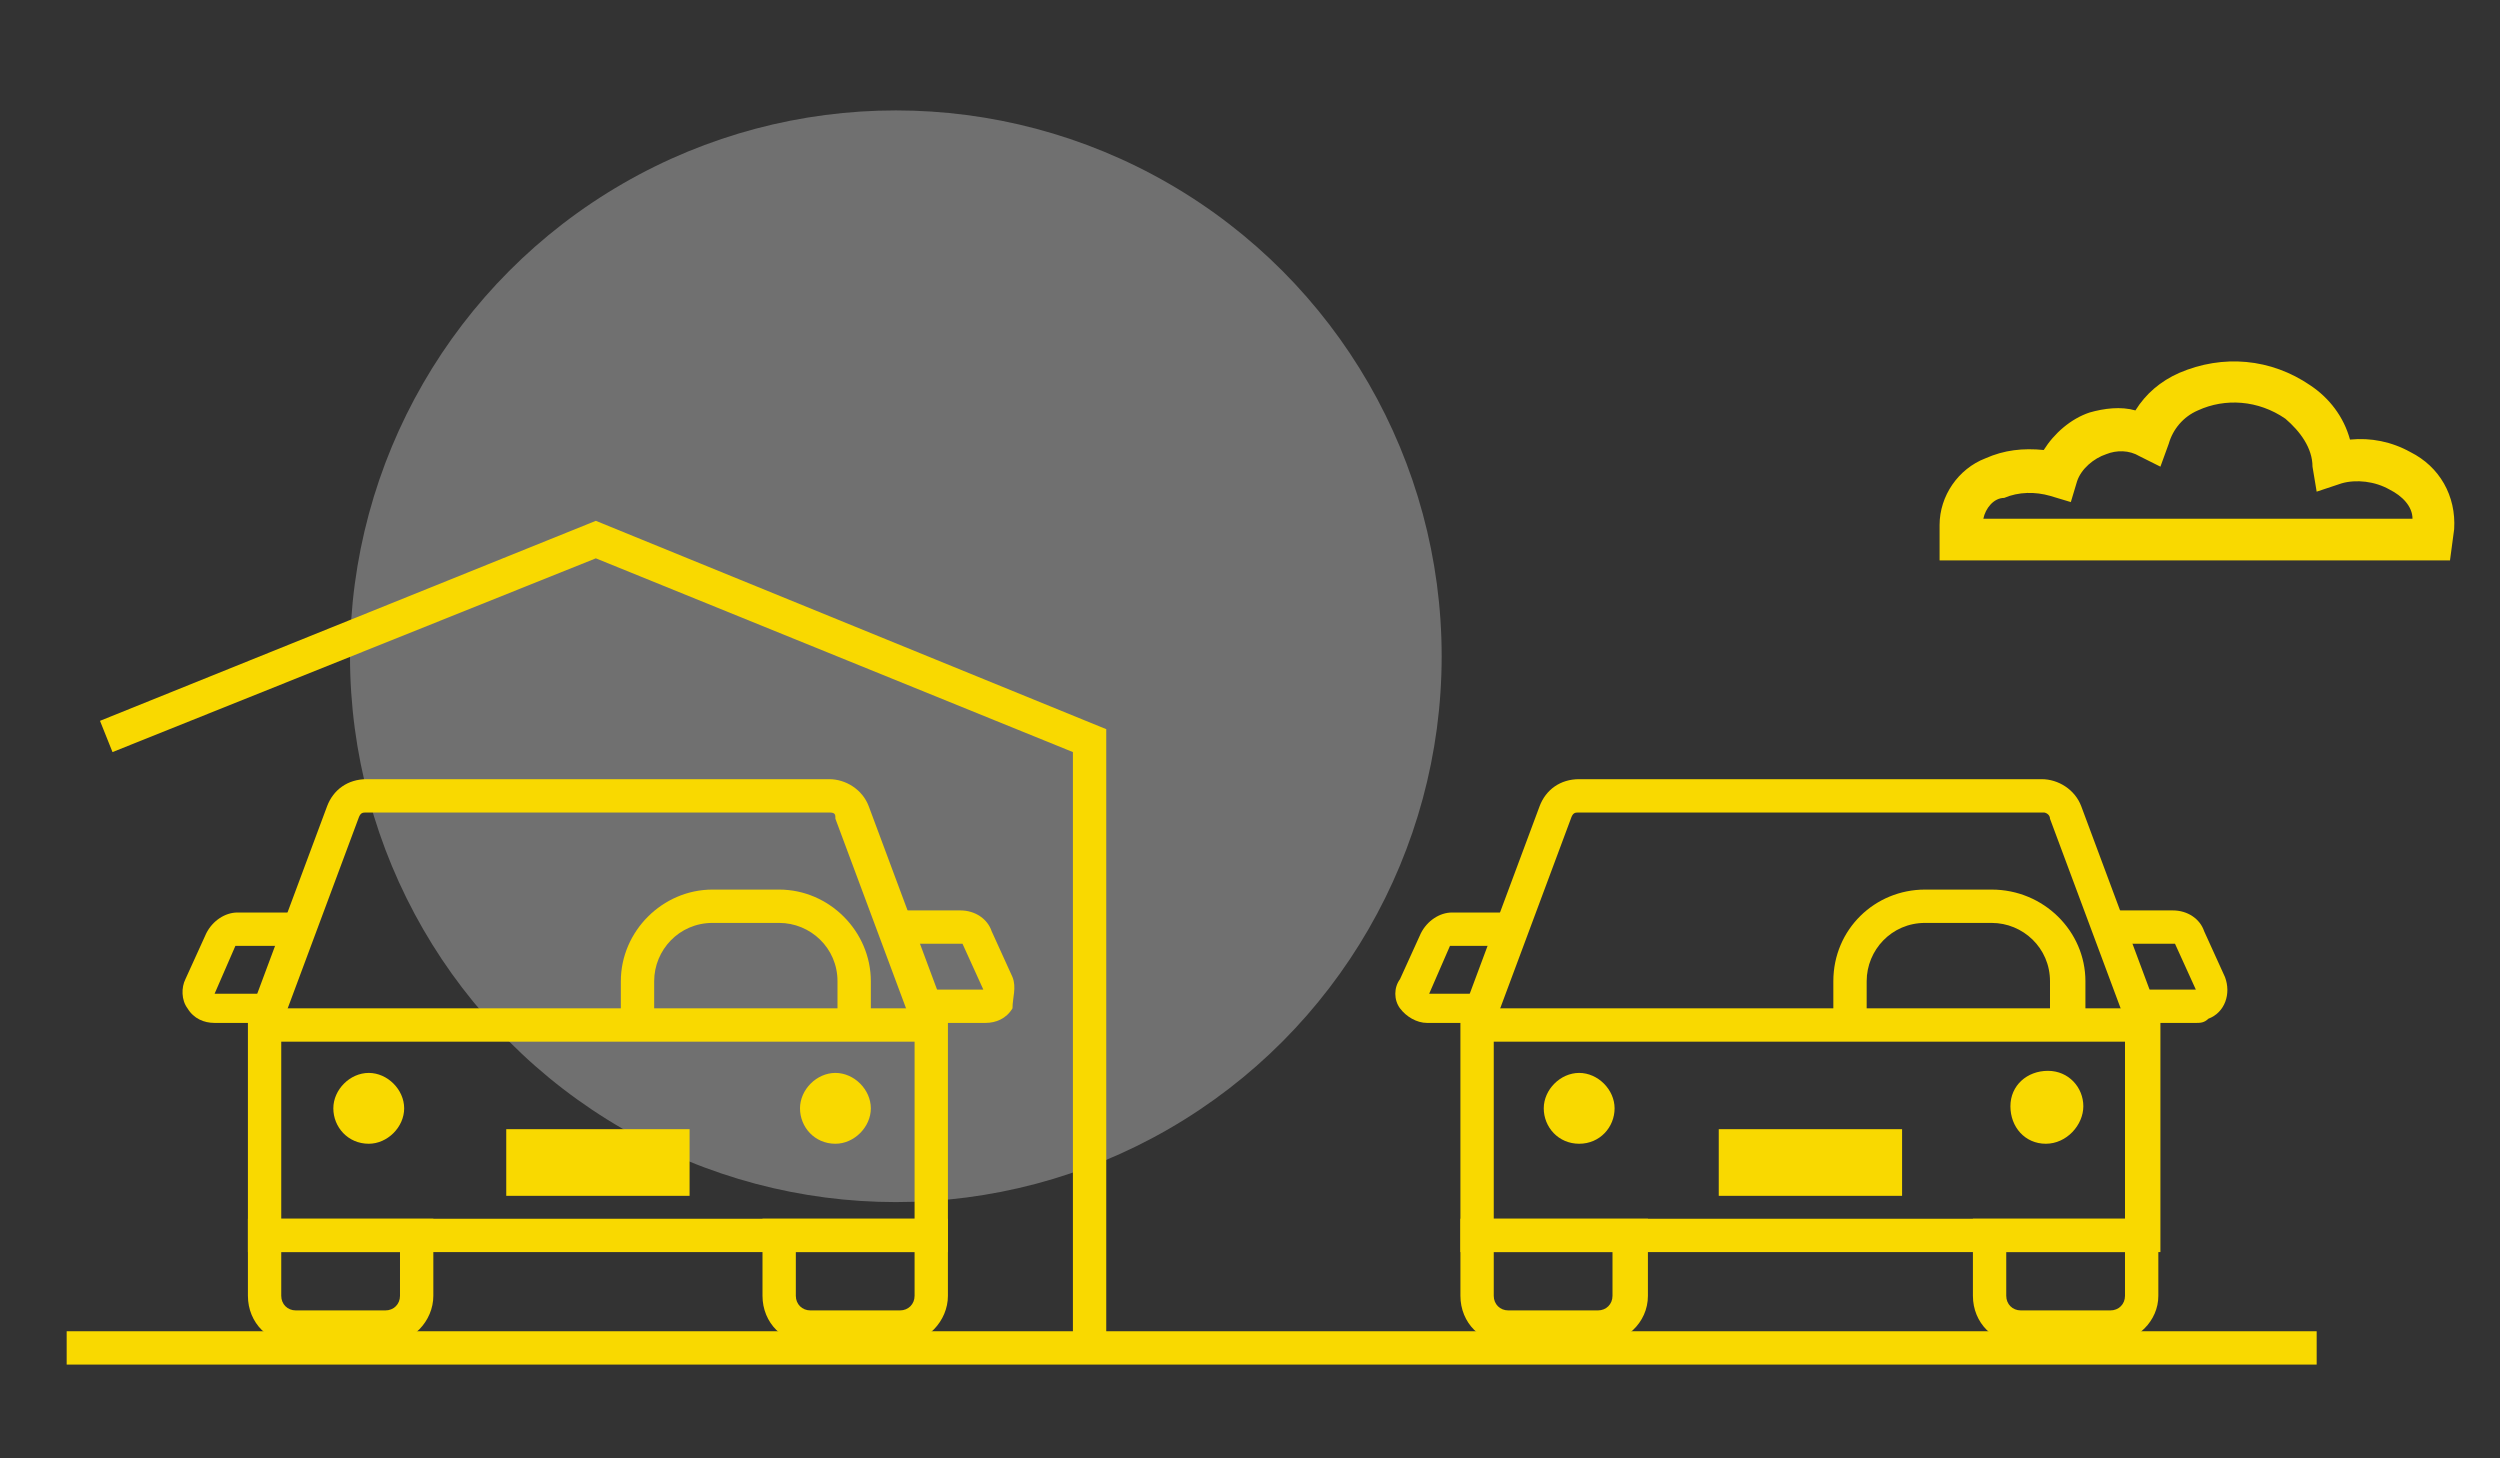 <?xml version="1.0" encoding="UTF-8"?>
<svg id="Livello_1" data-name="Livello 1" xmlns="http://www.w3.org/2000/svg" version="1.1" viewBox="0 0 120 70">
  <rect x="0" y="0" width="120" height="70" fill="#333333" stroke="none"/>
  <defs>
    <style>
      .cls-1 {
        fill: #f9d900;
      }

      .cls-1, .cls-2 {
        stroke-width: 0px;
      }

      .cls-3 {
        opacity: .3;
      }

      .cls-2 {
        fill: #fff;
      }
    </style>
  </defs>
  <g id="Livello_5" data-name="Livello 5">
    <path class="cls-1" d="M117.6,26.9h-24.5v-1.7c0-1.4.9-2.7,2.2-3.2.9-.4,1.8-.5,2.8-.4.5-.8,1.3-1.5,2.2-1.8.7-.2,1.5-.3,2.2-.1.5-.8,1.2-1.4,2.1-1.8h0c2.1-.9,4.4-.7,6.3.6.9.6,1.6,1.5,1.9,2.6,1-.1,2,.1,2.9.6,1.4.7,2.2,2.1,2.1,3.7,0,0-.2,1.5-.2,1.5ZM95.2,24.9h20.6c0-.6-.5-1.1-1.1-1.4-.7-.4-1.6-.5-2.3-.3l-1.2.4-.2-1.2c0-.9-.6-1.7-1.3-2.3-1.3-.9-2.9-1-4.2-.4-.7.3-1.2.9-1.4,1.6l-.4,1.1-1-.5c-.5-.3-1.1-.3-1.6-.1-.6.2-1.2.7-1.4,1.3l-.3,1-1-.3c-.7-.2-1.5-.2-2.2.1-.5,0-.9.5-1,1Z"/>
    <g id="Livello_1-2" data-name="Livello 1-2" class="cls-3">
      <circle id="Ellisse_2" data-name="Ellisse 2" class="cls-2" cx="43" cy="31.5" r="26.2"/>
    </g>
    <path class="cls-1" d="M45.5,60.1H11.9v-11.7h33.6v11.7ZM13.5,58.5h30.4v-8.5H13.5v8.5Z"/>
    <path class="cls-1" d="M43.9,49.5l-3.8-10.2c0-.2,0-.3-.3-.3h-22.2c-.2,0-.3,0-.4.3l-3.8,10.2-1.5-.6,3.8-10.2c.3-.8,1-1.3,1.9-1.3h22.2c.8,0,1.6.5,1.9,1.3l3.8,10.2s-1.6.6-1.6.6Z"/>
    <path class="cls-1" d="M47.2,49.1h-2.4v-1.6h2.4l-1-2.2h-3.2v-1.6h3.1c.7,0,1.3.4,1.5,1l1,2.2c.2.5,0,1,0,1.5-.3.5-.8.7-1.3.7h0Z"/>
    <path class="cls-1" d="M12.7,49.1h-2.4c-.5,0-1-.2-1.3-.7-.3-.4-.3-1-.1-1.4l1-2.2c.3-.6.9-1,1.5-1h3.1v1.6h-3.2l-1,2.3h2.4s0,1.4,0,1.4Z"/>
    <path class="cls-1" d="M18.5,64.5h-4.3c-1.3,0-2.3-1-2.3-2.3v-3.7h8.9v3.7c0,1.2-1,2.3-2.3,2.3ZM13.5,60.1v2.1c0,.4.3.7.7.7h4.3c.4,0,.7-.3.7-.7h0v-2.1h-5.7Z"/>
    <path class="cls-1" d="M43.2,64.5h-4.3c-1.3,0-2.3-1-2.3-2.3v-3.7h8.9v3.7c0,1.2-1,2.3-2.3,2.3ZM38.2,60.1v2.1c0,.4.3.7.7.7h4.3c.4,0,.7-.3.7-.7v-2.1h-5.7Z"/>
    <rect class="cls-1" x="24.3" y="54.2" width="8.8" height="3.2"/>
    <circle class="cls-1" cx="17.7" cy="53.2" r=".9"/>
    <path class="cls-1" d="M17.7,54.9c-1,0-1.7-.8-1.7-1.7s.8-1.7,1.7-1.7,1.7.8,1.7,1.7h0c0,.9-.8,1.7-1.7,1.7ZM17.7,53h-.1.3-.2,0Z"/>
    <circle class="cls-1" cx="40.1" cy="53.2" r=".9"/>
    <path class="cls-1" d="M40.1,54.9c-1,0-1.7-.8-1.7-1.7s.8-1.7,1.7-1.7,1.7.8,1.7,1.7h0c0,.9-.8,1.7-1.7,1.7ZM40.1,53v.2h.3s0-.2-.2-.2h0Z"/>
    <path class="cls-1" d="M41.8,48.6h-1.6v-1.5c0-1.6-1.3-2.8-2.8-2.8h-3.2c-1.6,0-2.8,1.3-2.8,2.8v1.5h-1.6v-1.5c0-2.4,2-4.4,4.4-4.4h3.2c2.4,0,4.4,2,4.4,4.4,0,0,0,1.5,0,1.5Z"/>
    <rect class="cls-1" x="3.2" y="63.9" width="108" height="1.6"/>
    <path class="cls-1" d="M103.6,60.1h-33.5v-11.7h33.6v11.7h0ZM71.6,58.5h30.4v-8.5h-30.3v8.5h0Z"/>
    <path class="cls-1" d="M71.6,49.5l-1.5-.6,3.8-10.2c.3-.8,1-1.3,1.9-1.3h22.2c.8,0,1.6.5,1.9,1.3l3.8,10.2-1.5.6-3.8-10.2c0-.2-.2-.3-.3-.3h-22.3c-.2,0-.3,0-.4.3l-3.8,10.2Z"/>
    <path class="cls-1" d="M105.4,49.1h-2.4v-1.6h2.4l-1-2.2h-3.2v-1.6h3.1c.7,0,1.3.4,1.5,1l1,2.2c.3.8,0,1.7-.8,2-.2.2-.4.2-.6.2h0Z"/>
    <path class="cls-1" d="M70.9,49.1h-2.4c-.5,0-1-.3-1.3-.7s-.3-1,0-1.4l1-2.2c.3-.6.9-1,1.5-1h3.1v1.6h-3.2l-1,2.3h2.4v1.4h0Z"/>
    <path class="cls-1" d="M76.7,64.5h-4.3c-1.3,0-2.3-1-2.3-2.3v-3.7h9v3.7c0,1.3-1.1,2.3-2.4,2.3h0ZM71.7,60.1v2.1c0,.4.3.7.7.7h4.3c.4,0,.7-.3.7-.7h0v-2.1h-5.7Z"/>
    <path class="cls-1" d="M101.3,64.5h-4.3c-1.3,0-2.3-1-2.3-2.3v-3.7h8.9v3.7c0,1.2-1,2.2-2.3,2.3ZM96.3,60.1v2.1c0,.4.3.7.7.7h4.3c.4,0,.7-.3.7-.7v-2.1h-5.7Z"/>
    <rect class="cls-1" x="82.5" y="54.2" width="8.8" height="3.2"/>
    <circle class="cls-1" cx="75.8" cy="53.2" r=".9"/>
    <path class="cls-1" d="M75.8,54.9c-1,0-1.7-.8-1.7-1.7s.8-1.7,1.7-1.7,1.7.8,1.7,1.7h0c0,.9-.7,1.7-1.7,1.7h0ZM75.8,53h.3-.3Z"/>
    <circle class="cls-1" cx="98.2" cy="53.2" r=".9"/>
    <path class="cls-1" d="M98.2,54.9c-1,0-1.7-.8-1.7-1.8s.8-1.7,1.8-1.7,1.7.8,1.7,1.7-.8,1.8-1.8,1.8t0,0ZM98.2,53h.3-.3Z"/>
    <path class="cls-1" d="M100,48.6h-1.6v-1.5c0-1.6-1.3-2.8-2.8-2.8h-3.2c-1.6,0-2.8,1.3-2.8,2.8v1.5h-1.6v-1.5c0-2.5,2-4.4,4.4-4.4h3.2c2.5,0,4.5,2,4.5,4.4h0v1.5h0Z"/>
    <polygon class="cls-1" points="53.1 64.3 51.5 64.3 51.5 36.1 28.6 26.8 5.4 36.1 4.8 34.6 28.6 25 53.1 35 53.1 64.3"/>
  </g>
</svg>